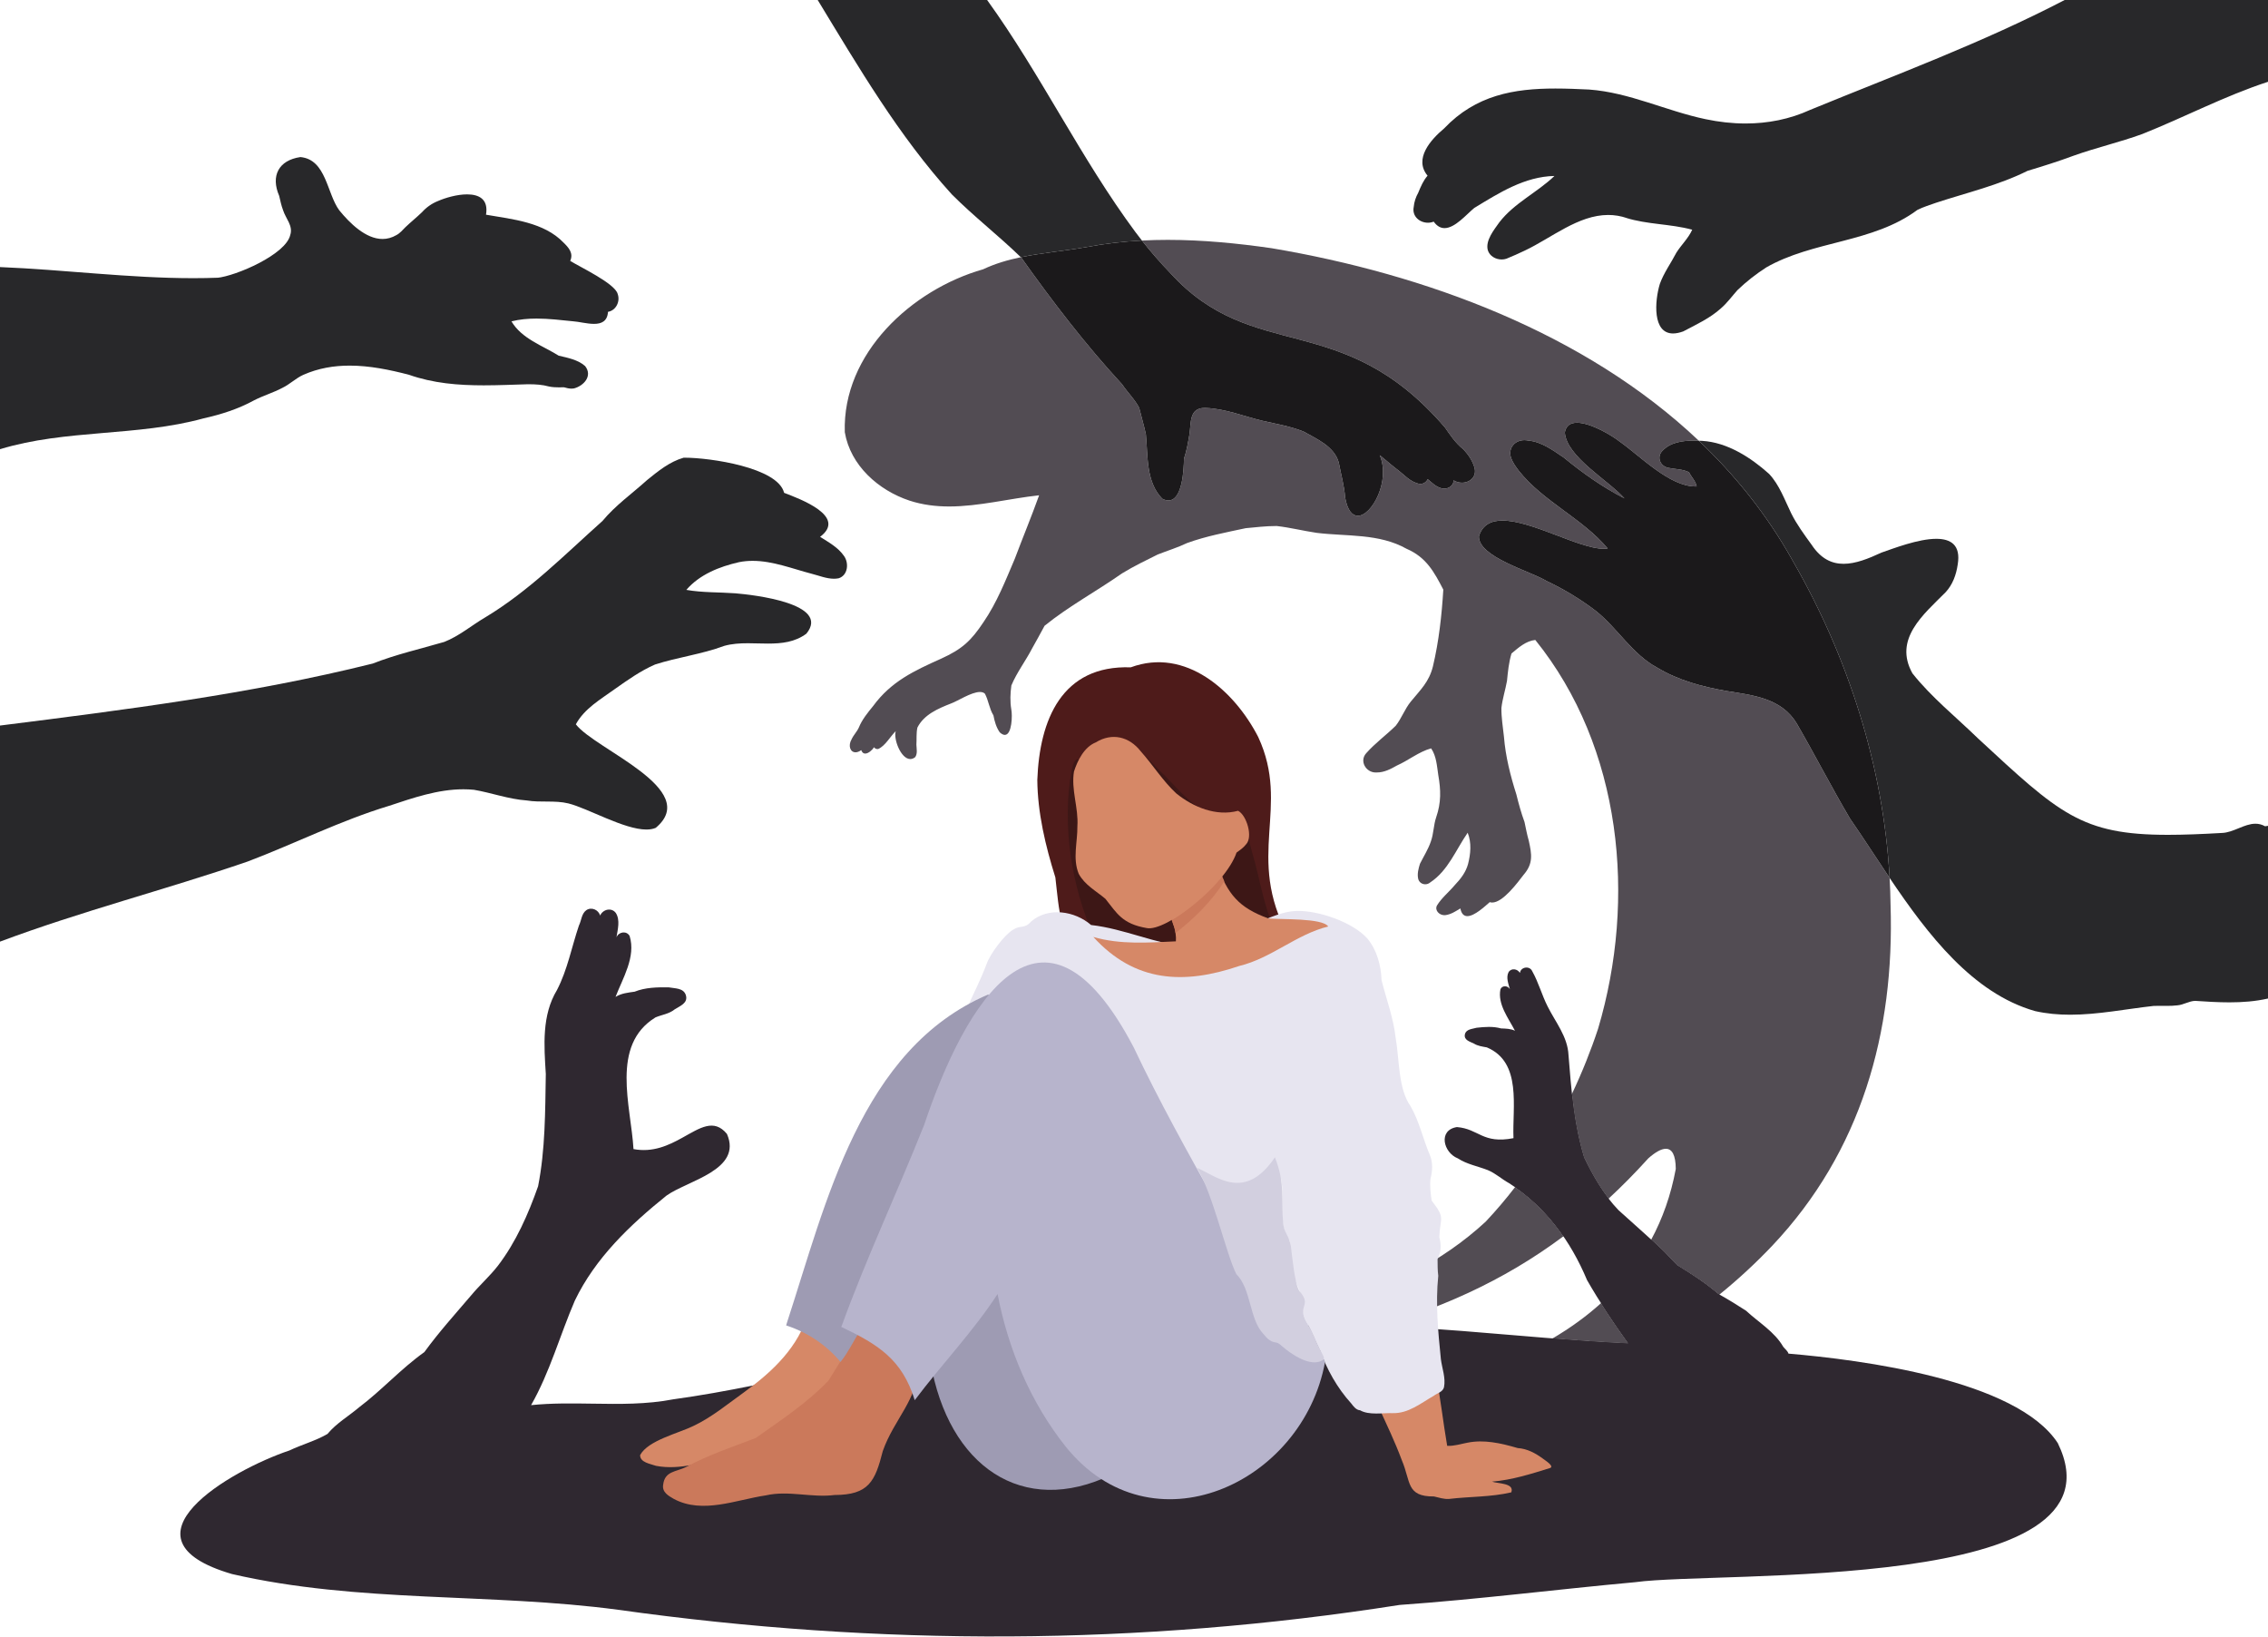 <?xml version="1.0" encoding="UTF-8"?>
<!DOCTYPE svg PUBLIC '-//W3C//DTD SVG 1.0//EN'
          'http://www.w3.org/TR/2001/REC-SVG-20010904/DTD/svg10.dtd'>
<svg height="360.7" preserveAspectRatio="xMidYMid meet" version="1.0" viewBox="0.0 0.0 500.0 360.7" width="500.0" xmlns="http://www.w3.org/2000/svg" xmlns:xlink="http://www.w3.org/1999/xlink" zoomAndPan="magnify"
><defs
  ><clipPath id="a"
    ><path d="M 39 200 L 456 200 L 456 360.68 L 39 360.68 Z M 39 200"
    /></clipPath
  ></defs
  ><g
  ><g clip-path="url(#a)"
    ><path d="M 453.656 318.062 C 444.551 304.098 410.227 299.695 394.285 298.344 C 394.09 297.715 393.52 297.34 393.133 296.84 C 391.223 293.508 387.699 291.465 384.93 288.883 C 382.902 287.57 380.832 286.301 378.723 285.125 C 376.945 283.641 375.078 282.266 373.133 281.012 C 372.027 280.254 370.859 279.602 369.742 278.867 C 368.445 277.594 367.273 276.195 365.93 274.965 C 362.926 272.172 359.848 269.465 356.809 266.719 C 353.598 263.371 351.211 259.258 349.207 255.102 L 349.227 255.145 C 347 247.84 346.387 240.105 345.789 232.527 C 345.59 228.453 342.93 225.312 341.184 221.816 C 339.902 219.289 339.191 216.535 337.793 214.055 C 337.246 212.805 335.27 213.074 335.078 214.434 C 334.539 213.516 333.16 213.301 332.57 214.281 C 331.98 215.449 332.551 216.852 332.867 218.027 C 332.441 217.207 331.172 217.125 330.785 218.027 C 330.125 221.352 332.539 224.375 333.988 227.18 C 333.023 226.711 331.957 226.711 330.914 226.668 C 329.156 226.172 327.316 226.324 325.527 226.52 C 324.594 226.801 323.211 226.805 322.949 227.973 C 322.68 229.246 324.074 229.574 324.945 230.012 C 325.805 230.543 326.809 230.668 327.781 230.844 C 335.609 234.129 333.367 244.066 333.66 250.855 C 326.816 252.18 326.078 248.816 321.195 248.41 C 316.984 249.066 318.188 254.051 321.398 255.312 C 323.395 256.617 325.781 257.031 327.98 257.887 C 329.695 258.594 331.062 259.883 332.68 260.77 C 340.691 265.852 346.254 273.484 349.879 282.141 C 352.637 286.953 355.734 291.59 358.973 296.086 C 342.66 295.32 326.457 293.418 310.18 292.531 C 295.477 294.082 280.711 293.949 265.945 293.812 C 250.168 293.668 234.391 293.523 218.699 295.441 C 194.941 297.918 172.039 305.172 148.457 308.41 C 142.531 309.555 136.566 309.465 130.598 309.371 C 126.09 309.305 121.582 309.234 117.082 309.699 C 121.234 302.418 123.426 294.316 126.723 286.672 C 131.234 277.262 138.922 269.953 146.949 263.504 C 151.605 260.18 163.727 257.879 160.262 249.922 C 157.383 246.438 154.316 248.609 150.387 250.781 C 147.406 252.43 143.93 254.074 139.66 253.262 C 139.105 243.738 134.527 230.367 144.512 224.234 C 145.91 223.645 147.496 223.48 148.715 222.484 C 149.887 221.723 151.762 221.09 151.195 219.312 C 150.668 217.703 148.742 217.879 147.391 217.609 C 144.871 217.586 142.281 217.621 139.91 218.57 C 138.461 218.777 136.973 218.922 135.699 219.723 C 137.312 215.531 140.219 210.895 138.809 206.297 C 138.148 205.078 136.383 205.359 135.906 206.59 C 136.176 204.871 136.762 202.805 135.77 201.23 C 134.812 199.93 132.906 200.418 132.297 201.793 C 131.957 200.52 130.395 199.84 129.273 200.598 C 128.188 201.359 128.188 202.887 127.625 204 C 126.02 208.738 125.121 213.707 122.793 218.203 C 119.414 223.773 119.938 230.469 120.328 236.711 C 120.188 244.961 120.223 253.395 118.617 261.508 L 118.633 261.441 C 116.465 267.598 113.758 273.766 109.766 278.977 C 107.988 281.27 105.793 283.195 103.938 285.422 C 100.406 289.566 96.758 293.598 93.551 298.008 C 88.406 301.668 84.18 306.395 79.164 310.176 C 76.848 312.145 74.16 313.676 72.199 316.043 C 69.637 317.551 66.539 318.379 63.812 319.688 C 50.777 324.047 24.75 339.219 51.141 346.922 C 79.016 353.355 108.023 351.027 136.301 354.805 C 193.852 362.871 251.203 362.742 308.543 353.734 C 325.902 352.508 343.172 350.301 360.496 348.719 C 379.133 346.133 469.922 351.273 453.656 318.062" fill="#2f2830"
    /></g
    ><g
    ><path d="M 358.973 296.086 C 353.398 295.824 347.836 295.43 342.277 294.988 C 346.121 292.734 349.711 290.156 352.949 287.227 C 354.863 290.246 356.891 293.195 358.973 296.086 M 286.504 293.832 C 288.203 292.34 289.902 290.844 291.602 289.352 C 294.016 287.254 297.492 286.742 300.348 285.324 C 304.074 283.832 307.797 282.316 311.371 280.48 C 317.219 277.5 322.68 273.73 327.504 269.285 C 329.797 266.855 331.965 264.305 334.008 261.648 C 338.266 264.598 341.789 268.297 344.664 272.484 C 331.336 282.434 316.934 288.789 300.441 293.328 C 295.801 293.609 291.152 293.762 286.504 293.832 M 379.07 285.32 C 378.953 285.254 378.84 285.191 378.723 285.125 C 376.945 283.641 375.078 282.266 373.133 281.012 C 372.027 280.254 370.859 279.602 369.742 278.867 C 368.445 277.594 367.273 276.195 365.93 274.965 C 365.297 274.379 364.664 273.797 364.027 273.215 C 366.52 268.59 368.371 263.414 369.441 257.633 C 369.418 254.539 368.605 253.195 367.25 253.195 C 366.23 253.195 364.906 253.957 363.379 255.309 C 360.5 258.492 357.586 261.445 354.629 264.18 C 352.477 261.395 350.734 258.273 349.219 255.121 C 347.832 250.562 347.07 245.836 346.551 241.086 C 348.777 236.406 350.703 231.598 352.316 226.723 C 360.805 198.141 357.586 164.742 338.469 141.047 C 336.398 141.27 334.773 142.734 333.223 144.031 C 332.629 145.984 332.43 148.062 332.227 150.09 C 331.867 152.07 331.234 154.012 331 156.02 C 330.969 158.145 331.336 160.27 331.559 162.383 C 331.902 166.715 332.98 170.953 334.293 175.086 C 334.801 177.148 335.359 179.18 336.094 181.18 C 336.387 182.559 336.645 183.941 337.031 185.297 C 337.695 188.297 338.051 190.332 335.879 192.824 C 334.625 194.453 331.355 198.922 328.969 198.922 C 328.781 198.922 328.602 198.895 328.426 198.836 C 327.375 199.742 325.078 201.918 323.492 201.918 C 322.77 201.918 322.191 201.465 321.949 200.223 C 320.934 200.828 319.902 201.531 318.707 201.688 C 318.613 201.703 318.516 201.711 318.422 201.711 C 317.348 201.711 316.258 200.699 316.777 199.598 C 317.824 197.875 319.461 196.59 320.746 195.047 C 322.008 193.723 323.145 192.254 323.637 190.465 C 324.215 188.203 324.453 185.754 323.562 183.539 C 320.965 187.281 319.258 191.887 315.301 194.492 C 314.98 194.77 314.59 194.898 314.207 194.898 C 313.5 194.898 312.82 194.449 312.645 193.66 C 312.406 192.574 312.719 191.41 313.047 190.371 C 313.855 188.746 314.852 187.211 315.438 185.48 C 316.074 183.75 316.023 181.855 316.625 180.109 C 317.734 176.895 317.66 174.133 317.082 170.824 C 316.773 168.82 316.684 166.672 315.504 164.941 C 312.785 165.695 310.523 167.59 307.953 168.727 C 306.582 169.508 305.152 170.254 303.539 170.254 C 303.488 170.254 303.441 170.254 303.395 170.254 C 303.355 170.254 303.316 170.258 303.277 170.258 C 301.129 170.258 299.629 167.727 301.199 166.004 C 303.16 163.789 305.586 162.031 307.695 159.965 C 308.988 158.328 309.68 156.281 311.012 154.648 C 313.141 152.035 315.039 150.336 315.902 146.871 C 317.215 141.332 317.844 135.633 318.191 129.953 C 316.137 125.992 314.402 122.816 310.105 120.961 C 304.012 117.527 296.941 118.262 290.262 117.441 C 287.336 117.008 284.449 116.277 281.516 115.941 C 281.434 115.938 281.355 115.938 281.273 115.938 C 279.055 115.938 276.836 116.207 274.625 116.414 C 270.293 117.348 265.871 118.168 261.703 119.688 C 259.609 120.691 257.391 121.363 255.234 122.211 C 252.578 123.527 249.895 124.824 247.363 126.375 C 241.734 130.324 235.645 133.586 230.285 137.922 C 229.367 139.582 228.492 141.266 227.543 142.906 C 226.105 145.684 224.176 148.184 222.965 151.078 C 222.723 152.824 222.656 154.59 222.945 156.336 C 223.219 157.613 223.105 161.973 221.52 161.973 C 221.207 161.973 220.84 161.805 220.406 161.414 C 219.633 160.324 219.254 158.969 219.012 157.672 C 218.094 156.191 217.934 154.387 217.133 152.891 C 216.855 152.625 216.477 152.516 216.035 152.516 C 214.129 152.516 211.035 154.57 209.668 155.047 C 206.824 156.164 203.695 157.48 202.246 160.367 C 201.977 161.602 202.109 162.895 202.027 164.152 C 202.066 165.051 202.312 166.086 201.766 166.875 C 201.398 167.168 201.035 167.297 200.68 167.297 C 198.602 167.297 196.918 162.828 197.477 161.137 C 196.266 162.328 195.172 164.371 193.641 165.066 L 193.695 165.055 C 193.613 165.078 193.523 165.094 193.438 165.094 C 193.145 165.094 192.852 164.949 192.688 164.695 C 192.316 165.301 191.449 166.09 190.742 166.09 C 190.379 166.09 190.059 165.883 189.867 165.332 C 189.398 165.664 188.973 165.809 188.605 165.809 C 187.441 165.809 186.918 164.352 187.738 162.945 C 188.156 162.02 188.902 161.305 189.324 160.379 C 190.043 158.602 191.281 157.09 192.484 155.617 C 196.461 150.188 201.535 147.84 207.484 145.172 C 212.082 143.074 214.051 141.297 216.859 137.066 L 216.852 137.074 C 219.789 132.781 221.695 127.91 223.723 123.148 C 225.48 118.477 227.395 113.867 229.082 109.164 C 222.551 109.867 215.859 111.625 209.254 111.629 C 206.316 111.629 203.398 111.277 200.516 110.34 C 193.672 108.07 187.484 102.602 186.242 95.254 C 185.688 77.902 200.98 63.832 216.738 59.352 C 219.391 58.098 222.188 57.285 225.051 56.688 C 225.086 56.723 225.121 56.758 225.16 56.793 C 232.059 66.496 239.305 75.969 247.391 84.723 C 248.57 86.496 250.168 87.992 251.145 89.895 C 251.613 91.828 252.195 93.746 252.617 95.691 C 253.086 100.48 252.609 106.219 256.227 109.918 C 256.734 110.184 257.191 110.301 257.598 110.301 C 260.684 110.301 260.984 103.457 261.02 101.102 C 261.617 99.34 261.922 97.508 262.234 95.676 C 262.602 93.137 262.168 89.91 265.582 89.91 C 265.676 89.91 265.773 89.91 265.875 89.918 C 270.152 90.078 274.188 91.762 278.309 92.734 C 281.363 93.445 284.434 93.938 287.363 95.105 C 290.32 96.766 294.152 98.391 295.141 101.938 C 295.629 104.516 296.359 107.055 296.551 109.68 C 297.062 112.531 298.133 113.68 299.344 113.68 C 302.492 113.68 306.582 105.891 304.176 100.34 C 305.422 101.305 306.582 102.379 307.84 103.328 C 309.477 104.52 310.926 106.34 313.016 106.656 L 312.906 106.656 C 312.973 106.664 313.035 106.668 313.102 106.668 C 313.797 106.668 314.469 106.258 314.742 105.609 C 315.656 106.344 316.512 107.262 317.676 107.578 C 317.902 107.656 318.145 107.691 318.387 107.691 C 319.43 107.691 320.473 107.008 320.457 105.863 C 321.027 106.223 321.672 106.391 322.293 106.391 C 324.07 106.391 325.688 105.035 325.02 102.922 C 324.539 101.418 323.621 100.055 322.504 98.941 C 320.879 97.633 319.727 95.906 318.547 94.211 C 295.891 67.867 276.434 80.398 258.027 60.215 L 258.047 60.234 C 255.832 57.93 253.723 55.523 251.742 53.012 C 253.645 52.914 255.547 52.867 257.453 52.867 C 265.105 52.867 272.773 53.617 280.348 54.707 C 314.09 60.398 349.395 73.348 374.52 97.137 C 374.156 97.121 373.793 97.113 373.422 97.113 C 370.883 97.113 368.215 97.5 366.457 99.398 C 365.164 100.773 366.023 102.77 367.801 103.109 C 369.312 103.43 370.961 103.367 372.359 104.086 C 372.875 105.145 373.828 106.023 374.043 107.207 C 373.949 107.211 373.852 107.215 373.758 107.215 C 368.016 107.215 361.492 100.414 357.039 97.301 C 355.504 96.078 350.738 93.176 347.66 93.176 C 346.285 93.176 345.246 93.754 344.977 95.312 C 345.387 100.746 354.617 105.863 358.129 109.852 C 353.336 107.395 348.934 104.281 344.773 100.871 C 344.785 100.879 344.797 100.887 344.809 100.895 L 344.695 100.809 C 344.723 100.828 344.746 100.852 344.773 100.871 C 342.375 99.266 339.875 97.355 336.91 97.105 C 336.625 97.043 336.344 97.012 336.07 97.012 C 334.035 97.012 332.426 98.664 333.109 100.867 C 333.48 101.934 334.156 102.867 334.836 103.758 C 340.266 110.609 348.801 114.199 354.426 120.879 C 354.141 120.926 353.84 120.949 353.516 120.949 C 350.859 120.949 346.91 119.395 342.812 117.84 C 338.719 116.285 334.477 114.734 331.23 114.734 C 328.738 114.734 326.836 115.648 326.043 118.191 C 325.887 122.781 337.375 125.867 340.949 128.051 C 344.785 129.867 348.438 132.062 351.809 134.641 C 356.641 138.48 359.797 144.172 365.363 147.164 C 370 149.961 375.273 151.355 380.566 152.285 C 386.434 153.23 392.707 153.844 396.098 159.441 C 400.121 166.387 403.785 173.543 407.871 180.453 C 410.664 184.465 413.527 188.957 416.582 193.496 C 416.695 195.473 416.762 197.457 416.789 199.441 C 417.695 227.547 410.328 253.793 390.715 274.555 C 387.035 278.434 383.145 282.016 379.07 285.32" fill="#524c53"
    /></g
    ><g
    ><path d="M 273.035 322.531 C 277.297 318.012 281.66 313.59 286.02 309.164 C 304.746 308.438 325.848 304.633 342.277 294.988 C 347.836 295.43 353.398 295.824 358.973 296.086 C 356.891 293.195 354.863 290.246 352.949 287.227 C 357.359 283.242 361.129 278.602 364.027 273.215 C 364.664 273.797 365.297 274.379 365.93 274.965 C 367.273 276.195 368.445 277.594 369.742 278.867 C 370.859 279.602 372.027 280.254 373.133 281.012 C 375.078 282.266 376.945 283.641 378.723 285.125 C 378.84 285.191 378.953 285.254 379.07 285.32 C 349.551 309.277 310.438 318.793 273.035 322.531 M 282.328 297.504 C 283.723 296.281 285.113 295.059 286.504 293.832 C 291.152 293.762 295.801 293.609 300.441 293.328 C 294.676 294.918 288.652 296.285 282.328 297.504 M 344.664 272.484 C 341.789 268.297 338.266 264.598 334.008 261.648 C 338.902 255.293 343.094 248.348 346.551 241.086 C 347.07 245.836 347.832 250.562 349.219 255.121 C 350.734 258.273 352.477 261.395 354.629 264.18 C 351.363 267.199 348.051 269.957 344.664 272.484 M 349.227 255.145 L 349.227 255.145" fill="#2f2830"
    /></g
    ><g
    ><path d="M 0 207.539 L 0 159.914 C 27.535 156.441 55.25 152.965 82.176 146.25 C 87.309 144.23 92.645 143.031 97.93 141.484 C 101.215 140.207 103.945 137.848 106.969 136.074 C 116.617 130.277 124.48 122.266 132.82 114.824 C 135.684 111.367 139.336 108.809 142.641 105.82 C 145.094 103.832 147.617 101.766 150.699 100.883 C 150.797 100.879 150.898 100.879 151.004 100.879 C 156.48 100.879 171.504 103.027 172.863 108.621 C 176.406 109.984 186.805 113.797 180.793 118.324 C 182.688 119.516 184.762 120.648 186.059 122.523 C 187.199 124.09 186.941 126.809 184.895 127.453 C 184.547 127.523 184.199 127.555 183.855 127.555 C 182.195 127.555 180.539 126.863 178.949 126.461 C 174.684 125.348 170.359 123.613 165.934 123.613 C 164.93 123.613 163.918 123.699 162.902 123.906 C 158.598 124.895 154.266 126.598 151.305 130.012 C 154.871 130.637 158.508 130.504 162.109 130.766 C 166.066 131.098 183.207 133.008 177.777 139.66 C 175.254 141.539 172.328 141.848 169.309 141.848 C 168.578 141.848 167.84 141.828 167.102 141.812 C 166.363 141.793 165.625 141.773 164.891 141.773 C 163.105 141.773 161.34 141.883 159.66 142.355 C 154.703 144.203 149.426 144.844 144.406 146.461 C 141.211 147.852 138.336 149.898 135.496 151.902 C 132.391 154.152 128.848 156.156 126.949 159.641 C 131.184 165.188 154.742 173.984 144.559 182.461 C 143.965 182.719 143.27 182.832 142.504 182.832 C 137.586 182.832 129.648 178.164 125.316 177.078 C 122.312 176.344 119.16 176.934 116.113 176.422 C 112.145 176.145 108.395 174.742 104.496 174.074 C 103.711 173.996 102.93 173.961 102.152 173.961 C 96.527 173.961 91.066 175.852 85.77 177.609 C 75.051 180.852 65.035 185.926 54.59 189.887 C 36.496 196.098 17.926 200.824 0 207.539" fill="#28282a"
    /></g
    ><g
    ><path d="M 225.051 56.688 C 220.129 51.914 214.68 47.699 209.832 42.836 C 198.117 29.93 189.285 14.824 180.27 0.004 L 217.621 0.004 C 229.48 16.426 238.27 34.922 250.371 51.227 L 250.352 51.195 C 250.809 51.809 251.27 52.414 251.742 53.012 C 247.609 53.23 243.488 53.695 239.395 54.48 C 234.68 55.312 229.777 55.707 225.051 56.688" fill="#28282a"
    /></g
    ><g
    ><path d="M 299.344 113.68 C 298.133 113.68 297.062 112.531 296.551 109.68 C 296.359 107.055 295.629 104.516 295.141 101.938 C 294.152 98.391 290.32 96.766 287.363 95.105 C 284.434 93.938 281.363 93.445 278.309 92.734 C 274.188 91.762 270.152 90.078 265.875 89.918 C 265.773 89.91 265.676 89.91 265.582 89.91 C 262.168 89.91 262.602 93.137 262.234 95.676 C 261.922 97.508 261.617 99.34 261.02 101.102 C 260.984 103.457 260.684 110.301 257.598 110.301 C 257.191 110.301 256.734 110.184 256.227 109.918 C 252.609 106.219 253.086 100.48 252.617 95.691 C 252.195 93.746 251.613 91.828 251.145 89.895 C 250.168 87.992 248.57 86.496 247.391 84.723 C 239.305 75.969 232.059 66.496 225.16 56.793 C 225.121 56.758 225.086 56.723 225.051 56.688 C 229.777 55.707 234.68 55.312 239.395 54.48 C 243.488 53.695 247.609 53.23 251.742 53.012 C 253.723 55.523 255.832 57.93 258.047 60.234 L 258.027 60.215 C 276.434 80.398 295.891 67.867 318.547 94.211 C 319.727 95.906 320.879 97.633 322.504 98.941 C 323.621 100.055 324.539 101.418 325.02 102.922 C 325.688 105.035 324.07 106.391 322.293 106.391 C 321.672 106.391 321.027 106.223 320.457 105.863 C 320.473 107.008 319.43 107.691 318.387 107.691 C 318.145 107.691 317.902 107.656 317.676 107.578 C 316.512 107.262 315.656 106.344 314.742 105.609 C 314.469 106.258 313.797 106.668 313.102 106.668 C 313.035 106.668 312.973 106.664 312.906 106.656 L 313.016 106.656 C 310.926 106.34 309.477 104.52 307.84 103.328 C 306.582 102.379 305.422 101.305 304.176 100.34 C 306.582 105.891 302.492 113.68 299.344 113.68" fill="#1b191b"
    /></g
    ><g
    ><path d="M 0 99.004 L 0 58.863 C 14.184 59.438 28.402 61.309 42.609 61.309 C 44.449 61.309 46.289 61.277 48.129 61.207 L 47.863 61.238 C 52.023 60.828 63.023 56.098 63.988 51.793 C 64.66 49.754 62.973 48.156 62.402 46.316 C 62.02 45.297 61.789 44.234 61.551 43.176 C 59.637 38.762 61.43 35.312 66.234 34.617 C 71.945 35.168 72.043 42.645 74.801 46.359 C 77.074 49.145 80.598 52.672 84.336 52.672 C 85.348 52.672 86.375 52.41 87.398 51.812 C 88.191 51.398 88.746 50.699 89.371 50.082 C 90.559 48.941 91.852 47.914 93.035 46.766 C 94.004 45.688 95.191 44.852 96.539 44.316 C 98.164 43.598 100.75 42.84 102.973 42.84 C 105.602 42.84 107.719 43.898 107.145 47.32 C 113.008 48.332 119.934 48.973 124.25 53.484 C 125.391 54.605 126.469 55.805 125.707 57.504 C 127.98 58.91 135.555 62.473 136.172 64.781 L 136.164 64.77 C 136.785 66.414 135.82 68.422 134.039 68.73 C 133.898 70.844 132.57 71.383 130.953 71.383 C 129.414 71.383 127.613 70.895 126.328 70.812 C 123.695 70.547 120.977 70.215 118.289 70.215 C 116.418 70.215 114.562 70.375 112.758 70.828 C 115.008 74.648 119.566 76.152 123.172 78.391 C 125.176 78.867 127.41 79.281 128.992 80.68 C 130.699 82.844 128.711 85.035 126.539 85.609 C 126.359 85.641 126.184 85.656 126.004 85.656 C 125.434 85.656 124.867 85.512 124.32 85.355 C 123.953 85.367 123.59 85.375 123.227 85.375 C 122.492 85.375 121.758 85.336 121.039 85.188 C 119.57 84.777 118.062 84.691 116.547 84.691 C 116.465 84.691 116.383 84.691 116.297 84.691 C 113.078 84.785 109.852 84.93 106.637 84.93 C 101.059 84.93 95.52 84.492 90.148 82.598 C 85.859 81.48 81.449 80.582 77.078 80.582 C 73.621 80.582 70.188 81.145 66.867 82.613 C 65.207 83.363 63.895 84.699 62.25 85.488 C 60.242 86.551 58.047 87.191 56.023 88.227 C 52.527 90.148 48.734 91.348 44.852 92.215 C 30.188 96.242 14.621 94.566 0 99.004 M 136.18 64.816 L 136.18 64.816" fill="#28282a"
    /></g
    ><g
    ><path d="M 368.836 73.496 C 364.258 73.496 364.781 66.332 365.93 62.559 C 366.812 60.109 368.387 57.98 369.578 55.676 C 370.676 53.945 372.219 52.516 373.066 50.629 C 368.254 49.316 363.156 49.504 358.379 47.992 C 358.492 48.02 358.605 48.051 358.723 48.082 C 357.293 47.594 355.902 47.379 354.547 47.379 C 347.934 47.379 342.062 52.43 336.176 55.219 C 334.828 55.852 333.473 56.473 332.094 57.027 C 331.762 57.137 331.406 57.188 331.055 57.188 C 329.734 57.188 328.402 56.453 328 55.141 C 327.426 53.016 329.379 50.645 330.547 48.992 C 333.832 44.734 338.887 42.43 342.695 38.781 C 336.121 38.91 330.469 42.52 325.02 45.832 C 323.312 47.227 320.781 50.277 318.461 50.277 C 317.621 50.277 316.809 49.875 316.07 48.848 C 315.66 49.012 315.227 49.09 314.801 49.09 C 312.973 49.09 311.262 47.676 311.664 45.629 C 311.758 44.508 312.129 43.441 312.672 42.461 C 313.211 41.141 313.77 39.812 314.719 38.723 C 311.617 34.98 315.461 30.746 318.379 28.297 C 325.363 20.949 333.781 19.512 342.895 19.512 C 345.324 19.512 347.801 19.613 350.316 19.734 C 359.223 20.379 367.336 24.453 376.004 26.266 C 378.93 26.883 381.887 27.219 384.828 27.219 C 389.711 27.219 394.539 26.293 399.082 24.211 C 417.914 16.488 437.078 9.422 455.164 0.004 L 500 0.004 L 500 18.027 C 490.441 21.148 481.594 25.836 472.266 29.547 C 467.301 31.355 462.133 32.535 457.16 34.312 C 453.812 35.559 450.395 36.629 446.992 37.652 C 440.598 40.844 433.609 42.461 426.859 44.676 C 425.465 45.168 424.043 45.605 422.711 46.262 C 412.836 53.609 399.754 52.961 389.273 59.004 L 389.426 58.918 C 387.141 60.387 384.977 62.07 383.023 63.957 C 381.828 65.297 380.77 66.773 379.402 67.953 C 376.953 70.16 373.965 71.523 371.082 73.043 C 370.223 73.355 369.48 73.496 368.836 73.496" fill="#28282a"
    /></g
    ><g
    ><path d="M 456.391 223.648 C 453.801 223.648 451.211 223.426 448.617 222.84 C 434.918 218.922 425.027 206.039 416.582 193.496 C 415.211 168.898 407.43 144.746 395.141 123.457 C 389.57 113.488 382.566 104.758 374.52 97.137 C 374.773 97.145 375.023 97.156 375.273 97.168 C 380.812 97.504 385.969 100.824 390.012 104.449 C 392.312 106.91 393.43 110.152 394.883 113.129 C 396.121 115.613 397.777 117.852 399.402 120.09 C 401.441 123.168 403.84 124.266 406.434 124.266 C 409.07 124.266 411.91 123.133 414.777 121.797 C 417.488 120.863 422.895 118.758 426.875 118.758 C 430.047 118.758 432.316 120.094 431.594 124.426 C 431.266 126.676 430.48 128.879 428.902 130.555 C 424.027 135.453 417.402 140.852 421.609 148.406 C 425.82 153.719 431.191 157.996 436.035 162.715 C 453.957 179.305 458.828 184 477.961 184 C 481.402 184 485.305 183.848 489.828 183.586 C 492.359 183.512 494.762 181.551 497.227 181.551 C 497.93 181.551 498.637 181.707 499.355 182.113 C 499.57 182.078 499.785 182.047 500 182.016 L 500 220.078 C 497.203 220.715 494.352 220.922 491.488 220.922 C 488.961 220.922 486.43 220.762 483.926 220.594 C 482.586 220.633 481.367 221.48 480.008 221.582 C 479.223 221.68 478.43 221.699 477.641 221.699 C 477.363 221.699 477.09 221.695 476.812 221.691 C 476.539 221.691 476.266 221.688 475.992 221.688 C 475.586 221.688 475.176 221.691 474.77 221.711 C 468.652 222.391 462.527 223.648 456.391 223.648" fill="#28282a"
    /></g
    ><g
    ><path d="M 416.582 193.496 C 413.527 188.957 410.664 184.465 407.871 180.453 C 403.785 173.543 400.121 166.387 396.098 159.441 C 392.707 153.844 386.434 153.23 380.566 152.285 C 375.273 151.355 370 149.961 365.363 147.164 C 359.797 144.172 356.641 138.48 351.809 134.641 C 348.438 132.062 344.785 129.867 340.949 128.051 C 337.375 125.867 325.887 122.781 326.043 118.191 C 326.836 115.648 328.738 114.734 331.23 114.734 C 334.477 114.734 338.719 116.285 342.812 117.84 C 346.91 119.395 350.859 120.949 353.516 120.949 C 353.84 120.949 354.141 120.926 354.426 120.879 C 348.801 114.199 340.266 110.609 334.836 103.758 C 334.156 102.867 333.48 101.934 333.109 100.867 C 332.426 98.664 334.035 97.012 336.07 97.012 C 336.344 97.012 336.625 97.043 336.91 97.105 C 339.875 97.355 342.375 99.266 344.773 100.871 C 348.934 104.281 353.336 107.395 358.129 109.852 C 354.617 105.863 345.387 100.746 344.977 95.312 C 345.246 93.754 346.285 93.176 347.66 93.176 C 350.738 93.176 355.504 96.078 357.039 97.301 C 361.492 100.414 368.016 107.215 373.758 107.215 C 373.852 107.215 373.949 107.211 374.043 107.207 C 373.828 106.023 372.875 105.145 372.359 104.086 C 370.961 103.367 369.312 103.43 367.801 103.109 C 366.023 102.77 365.164 100.773 366.457 99.398 C 368.215 97.5 370.883 97.113 373.422 97.113 C 373.793 97.113 374.156 97.121 374.52 97.137 C 382.566 104.758 389.57 113.488 395.141 123.457 C 407.43 144.746 415.211 168.898 416.582 193.496 M 344.809 100.895 C 344.797 100.887 344.785 100.879 344.773 100.871 C 344.746 100.852 344.723 100.828 344.695 100.809 L 344.809 100.895" fill="#1b191b"
    /></g
    ><g
    ><path d="M 228.684 171.895 C 229.176 158.625 234.09 146.559 249.285 147.082 C 261.367 142.621 272.133 152.223 277.379 162.426 C 284.629 178.039 274.406 188.652 284.07 206.41 C 282.598 207.273 281.109 208.102 279.613 208.918 L 279.613 208.922 C 279.121 209.188 278.629 209.457 278.141 209.727 C 277.148 210.238 276.195 210.844 275.168 211.273 C 274.562 210.965 274.074 210.453 273.723 209.898 C 271.418 212.176 267.406 213.449 262.984 213.684 C 262.898 213.879 262.789 214.062 262.656 214.227 C 260.07 214.082 257.445 213.746 254.836 213.539 L 254.82 213.508 L 254.809 213.535 C 247.031 212.906 240.754 207.59 234.234 203.781 C 233.309 200.395 233.074 196.863 232.664 193.387 C 230.488 186.461 228.746 179.172 228.684 171.895" fill="#4e1b1a"
    /></g
    ><g
    ><path d="M 235.859 172.105 C 236.199 170.965 236.266 167.59 237.531 167.324 C 237.625 167.367 237.734 167.379 237.84 167.355 C 237.715 167.391 238.012 167.367 238.055 167.34 C 238.258 167.398 238.414 167.492 238.523 167.613 C 240.348 166.078 242.258 165.844 244.426 165.137 C 249.852 162.18 253.16 167.668 256.742 170.898 L 256.551 170.699 C 259.773 174.004 264.223 179.383 269.039 180.035 C 271.234 179.633 273.684 178.367 274.832 181.219 C 274.73 183.477 275.496 185.598 276.016 187.766 C 278.023 194.375 278.684 201.387 282.352 207.402 C 281.156 208.074 279.949 208.734 278.746 209.395 C 278.363 208.387 278.004 207.363 277.664 206.34 C 276.352 206.812 275.594 205.914 275.281 204.75 C 275.145 204.773 275.008 204.785 274.867 204.781 C 273.172 206.637 270.234 205.355 270.254 202.887 C 270.215 202.344 270.16 201.805 270.094 201.266 L 265.484 203.465 C 265.031 203.047 264.59 202.617 264.152 202.184 C 263.852 202.477 263.449 202.668 263.047 202.723 C 263.453 203.16 263.848 203.605 264.223 204.066 L 263.258 204.527 C 261.953 203.355 260.633 202.207 259.309 201.062 C 260.387 204.023 262.254 206.832 262.664 209.98 C 262.516 212.242 259.676 212.984 258.492 211.117 C 258.223 211.234 257.938 211.297 257.645 211.297 C 256.328 212.535 254.344 211.902 252.996 211.047 C 252.172 211.371 251.172 211.039 250.676 210.32 C 248.613 212.992 246.801 208.781 246.055 207.113 L 245.871 207.09 C 246.199 208.352 247.395 210.262 247.234 211.453 C 245.504 210.617 243.84 209.652 242.18 208.684 C 236.77 197.496 234.289 184.473 235.859 172.105" fill="#3d1716"
    /></g
    ><g
    ><path d="M 141.121 320.707 C 142.859 317.449 149.629 315.898 152.926 314.258 C 157.02 312.309 160.543 309.344 164.219 306.723 L 164.242 306.703 L 164.27 306.684 L 164.242 306.703 C 170.359 302.27 176.156 296.77 178.199 289.262 C 177.598 287.797 176.703 290.059 176.406 290.621 C 176.602 289.953 176.82 289.289 177.027 288.625 C 177.676 287.188 179.727 286.504 180.297 288.332 C 180.676 288.246 181.07 288.254 181.445 288.344 C 182.574 289.09 183.703 289.836 184.836 290.582 C 186.355 291.586 187.875 292.586 189.391 293.594 C 187.855 297.863 186.395 302.156 185.129 306.516 C 184.949 308.723 182.027 309.277 181.219 307.176 C 180.539 312.238 178.309 316.918 173.281 318.914 C 172.598 316.84 169.094 318.711 167.605 318.934 C 165.242 319.578 162.91 320.32 160.555 320.992 C 155.402 322.164 149.926 324.105 144.621 323.074 C 143.395 322.629 141.094 322.348 141.121 320.707" fill="#d68867"
    /></g
    ><g
    ><path d="M 146.203 327.23 C 146.551 324.207 149.035 324.43 151.215 323.348 C 156.121 320.684 161.395 318.93 166.602 316.941 C 172.137 313.02 177.957 309.207 182.645 304.289 C 184.77 300.781 187.152 297.344 188.832 293.594 C 188.949 293.238 189.41 293.102 189.676 293.363 C 189.766 293.168 189.914 293.02 190.082 292.961 C 190.219 293.039 190.352 293.121 190.488 293.199 C 190.781 293.375 191.07 293.547 191.363 293.719 C 191.809 293.984 192.254 294.25 192.699 294.516 C 193.477 294.98 194.254 295.449 195.031 295.914 L 195.027 295.914 C 196.551 296.828 198.059 297.758 199.555 298.707 C 200.008 298.992 200.457 299.273 200.906 299.559 C 201.488 299.926 202.07 300.289 202.652 300.656 C 202.246 308.676 197.133 312.684 194.617 319.824 C 192.918 326.543 191.504 329.48 183.992 329.504 C 178.902 330.148 173.867 328.445 168.855 329.582 C 162.254 330.566 154.898 333.75 148.566 330.375 C 147.367 329.684 145.914 328.883 146.203 327.23" fill="#cb795b"
    /></g
    ><g
    ><path d="M 304.266 309.883 C 304.402 309.812 304.539 309.742 304.676 309.676 C 306.465 308.781 308.254 307.891 310.027 306.969 L 309.855 307.059 C 312.133 305.883 314.391 304.676 316.609 303.391 C 317.637 308.508 318.133 313.398 319.043 318.668 C 320.582 318.746 322.035 318.246 323.527 317.973 C 325.332 317.609 327.137 317.633 328.938 317.871 C 330.859 318.125 332.738 318.621 334.598 319.16 C 336.672 319.293 338.48 320.27 340.129 321.477 C 340.523 321.805 342.754 323.145 341.738 323.551 C 337.547 324.859 333.32 326.199 328.93 326.555 C 330.172 327.02 333.934 326.832 333.18 328.918 C 328.676 329.973 324.023 329.824 319.449 330.371 C 318.293 330.449 317.23 330.066 316.137 329.824 C 309.957 329.867 311.07 326.562 309.047 321.844 C 307.559 317.836 305.699 313.961 303.926 310.078 C 304.039 310.012 304.152 309.945 304.266 309.883" fill="#d68867"
    /></g
    ><g
    ><path d="M 213.211 222.152 C 214.652 218.914 216.281 215.762 217.516 212.438 C 218.258 210.301 221.395 206.051 223.332 204.918 L 223.355 204.902 L 223.352 204.906 C 224.977 203.82 225.82 204.816 227.32 203.102 C 231.109 199.848 236.949 200.762 240.539 203.875 C 247.898 204.699 254.805 208.074 262.23 208.762 C 264.449 209.367 263.938 212.605 261.633 212.477 C 256.473 212.203 251.477 210.934 246.617 209.227 C 247.48 209.789 248.516 210.672 249.191 211.766 C 250.832 212.535 252.52 213.199 254.203 213.867 C 255.051 213.398 256.008 213.145 256.941 212.914 C 258.293 212.637 259.664 212.203 261.043 212.488 C 262.27 212.641 263.176 212.555 264.348 212.73 C 266.949 212.699 269.223 211.277 271.664 210.566 C 273.273 210.016 274.969 209.684 276.477 208.883 C 277.941 208.039 279.535 207.488 281.109 206.902 C 282.828 205.445 284.996 204.914 287.023 204.055 C 281.828 203.062 276.414 204.199 271.328 205.277 L 271.32 205.297 C 271.305 205.199 271.586 205.129 271.613 205.117 C 273.609 204.621 275.52 203.883 277.453 203.203 C 280.172 202.188 282.891 200.84 285.848 200.777 C 290.633 200.633 298.238 203.246 301.445 206.852 C 303.551 209.383 304.457 212.773 304.57 216.016 C 305.641 220.25 307.199 224.371 307.684 228.75 C 308.516 233.406 308.223 239.984 310.961 243.793 C 312.914 247.164 313.703 251.027 315.227 254.578 C 315.926 256.254 315.809 258.098 315.363 259.82 C 315.195 261.43 315.391 263.023 315.617 264.613 C 318.758 268.66 317.48 268.145 317.312 272.672 C 317.758 274.418 317.738 275.879 316.922 277.527 C 316.934 278.754 316.918 279.98 317.078 281.195 C 316.453 287.32 317.027 293.418 317.652 299.539 C 317.91 301.594 318.758 303.684 318.34 305.766 C 318.043 306.832 316.859 307.035 316.082 307.641 C 313.207 309.277 310.484 311.574 306.992 311.461 C 304.898 311.391 301.797 311.965 299.844 310.832 C 298.98 310.777 298.383 309.973 297.879 309.309 C 294.816 305.945 292.508 301.805 290.969 297.531 L 290.93 297.535 C 290.281 296.168 289.664 294.785 289.051 293.406 C 288.336 291.758 287.23 290.414 287.098 288.543 C 287.004 287.781 287.703 287.109 287.285 286.387 C 286.395 284.316 285.516 282.266 284.895 280.102 C 284.762 279.406 284.797 278.699 284.82 277.992 C 284.664 277.48 284.469 276.977 284.395 276.445 C 284.129 275.344 284.82 274.168 284.109 273.18 C 281.543 269.117 283.348 264.184 282.391 259.719 C 279.48 260.699 276.316 261.637 273.254 260.867 C 271.086 261.926 268.844 262.234 266.508 262.398 L 266.488 262.355 C 266.176 262.352 265.875 262.336 265.59 262.309 L 265.453 262.293 L 265.504 262.434 C 265.402 262.367 265.254 262.363 265.121 262.375 C 264.77 262.172 264.238 262.148 263.855 262.359 C 263.281 261.133 262.836 259.848 262.363 258.578 C 262.266 258.613 262.164 258.645 262.062 258.672 C 258.23 252.902 255.672 246.41 251.656 240.754 C 247.527 230.734 241.742 214.102 227.898 217.871 C 223.645 218.445 214.453 231.781 213.098 222.402 L 213.211 222.152" fill="#e7e5f0"
    /></g
    ><g
    ><path d="M 223.348 204.91 L 223.34 204.914 L 223.348 204.91" fill="#e7e5f0"
    /></g
    ><g
    ><path d="M 173.477 291.562 C 182.133 265.145 189.664 231.262 217.805 219.219 C 218.805 219.449 219.586 220.035 220.398 220.633 C 221.676 221.527 222.984 222.367 224.309 223.184 L 224.27 223.188 C 229.547 226.555 232.695 231.762 231.398 238.18 C 216.355 255.195 202.051 272.797 188.191 290.785 C 188.492 290.613 188.852 290.559 189.188 290.629 L 189.23 290.574 C 188.996 291.219 189.035 292.043 189.613 292.492 C 189.488 292.652 189.371 292.82 189.254 292.984 C 189.355 293.133 189.426 293.293 189.516 293.449 C 188.117 295.621 187.055 297.984 185.426 300.004 L 185.43 299.996 L 185.32 300.156 L 185.332 300.141 L 185.305 300.184 C 182.133 296.387 178 293.652 173.312 292.125 C 173.367 291.938 173.422 291.75 173.477 291.562" fill="#9e9bb3"
    /></g
    ><g
    ><path d="M 205.941 302.012 C 206.617 301.191 207.211 300.312 207.812 299.441 L 207.816 299.453 C 214.254 291.133 220.352 282.496 225.246 273.164 C 228.191 286.719 233.863 311.461 244.547 320.418 L 244.547 320.422 L 244.551 320.422 C 245.316 321.617 246.074 322.812 246.848 324.004 L 246.898 324.078 C 227.098 334.836 210.25 324.57 205.547 302.328 C 205.691 302.25 205.824 302.145 205.941 302.012" fill="#9e9bb3"
    /></g
    ><g
    ><path d="M 185.629 292.039 C 191.078 277.086 197.859 262.703 203.742 247.926 C 212.773 220.973 229.727 192.344 249.93 230.836 C 255.59 242.797 262.004 254.301 268.473 265.832 C 272.605 274.066 276.031 283.488 283.293 289.457 C 285.516 292.113 288.016 294.52 289.883 297.473 C 290.574 298.426 291.859 299.219 292.113 300.203 C 287.199 327.031 253.836 342.414 234.875 318.762 L 235.055 318.984 C 227.23 309.172 222.289 297.469 219.922 285.211 C 214.508 293.531 207.602 300.695 201.66 308.609 C 198.898 299.605 193.57 296.312 185.457 292.449 C 185.516 292.312 185.57 292.176 185.629 292.039" fill="#b7b4cc"
    /></g
    ><g
    ><path d="M 281.066 255.074 C 283.422 261.055 282.391 264.328 282.887 269.617 C 283.152 271.898 284.031 271.973 284.578 274.582 C 284.844 276.648 285.387 282.898 286.488 284.57 C 289.34 287.906 285.875 287.578 288.039 291.414 C 289.344 293.586 289.246 293.523 290.27 295.891 C 291.527 298.668 292.082 299.121 291.809 299.625 C 289.703 301.254 285.934 299.641 282.164 296.305 C 281.141 295.418 280.551 296.551 278.496 293.98 C 275.391 290.68 275.859 284.062 272.559 280.824 C 270.309 276.355 267.387 263.094 263.875 257.383 C 268.254 259.258 274.414 264.922 281.066 255.074" fill="#d2cfdf"
    /></g
    ><g
    ><path d="M 241.09 206.523 C 247.008 208.234 253.164 207.758 259.234 207.473 C 259.41 205.184 258.445 203.125 257.727 201.008 C 257.645 200.777 257.59 200.543 257.496 200.312 C 260.789 198.559 263.555 195.973 266.031 193.211 C 265.945 193.305 265.863 193.395 265.777 193.484 C 266.652 192.535 267.488 191.551 268.242 190.504 L 268.328 190.652 C 270.656 197.051 273.035 200.027 279.617 202.426 C 282.195 202.707 291.535 202.281 292.809 204.199 C 285.801 205.934 280.27 211.195 273.227 212.895 C 260.969 217.07 250.164 216.527 241.035 206.508 L 241.09 206.523" fill="#d68867"
    /></g
    ><g
    ><path d="M 258.68 203.848 C 258.551 203.484 258.422 203.113 258.293 202.746 C 262.68 200.281 266.27 196.359 269.074 192.227 C 269.355 192.902 269.633 193.582 269.91 194.262 C 267.07 198.695 263.305 202.418 259.16 205.645 C 259.148 205.152 258.922 204.297 258.68 203.848" fill="#cb795b"
    /></g
    ><g
    ><path d="M 252.781 204.547 C 247.363 203.602 246.254 201.289 243.688 198.094 C 241.633 196.363 239.121 195.035 237.812 192.582 C 236.434 189.23 237.562 185.598 237.52 182.121 C 237.801 178.051 236.078 174 236.781 169.984 L 236.75 170.109 C 237.559 167.566 239.043 164.637 241.574 163.625 C 245.16 161.418 248.949 162.348 251.48 165.586 C 254.188 168.602 256.328 172.102 259.309 174.863 C 263.047 177.891 268.121 180 272.945 178.703 C 274.832 179.656 276.281 184.484 274.703 186.098 C 274.133 186.848 273.352 187.367 272.602 187.918 C 270.168 195.078 256.953 205.449 252.781 204.547" fill="#d68867"
    /></g
  ></g
></svg
>

